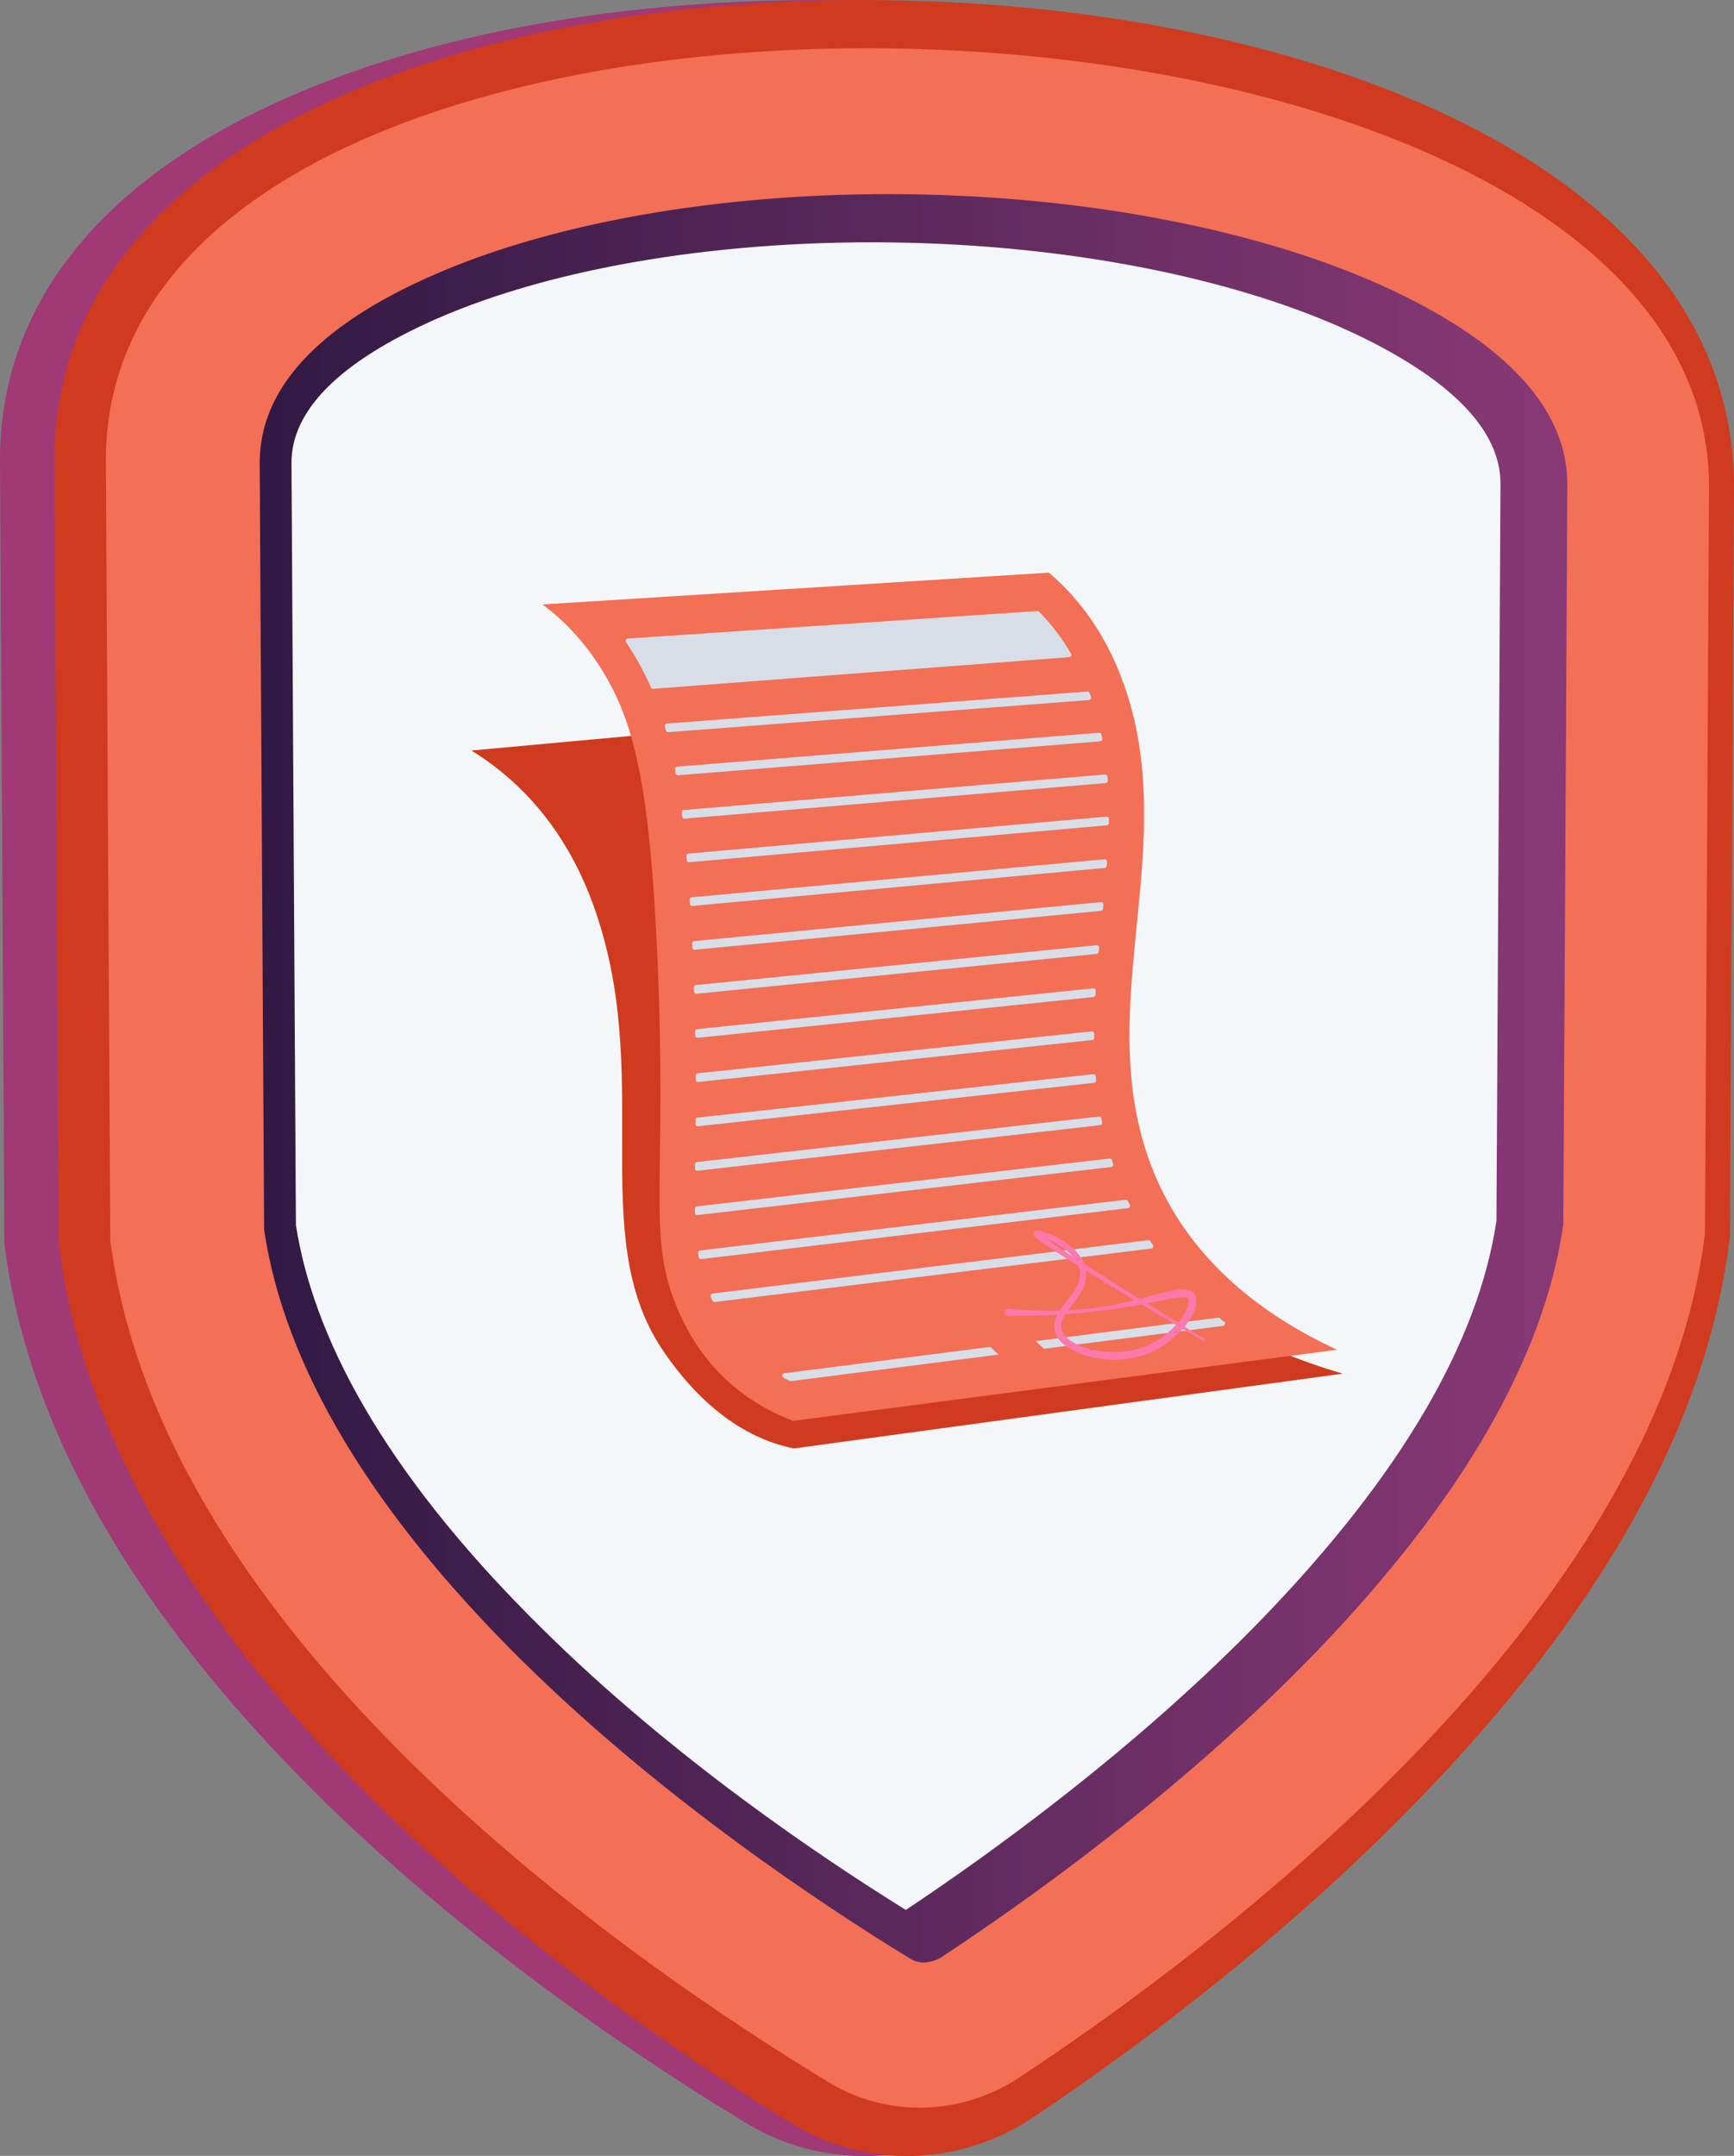 <svg xmlns="http://www.w3.org/2000/svg" width="103" height="128" fill="none" viewBox="0 0 103 128"><rect x="0" y="0" width="103" height="128" fill="#808080" stroke="none"/><g clip-path="url(#clip0)"><path fill="url(#paint0_linear)" d="M51.703 128.001a13.404 13.404 0 0 1-7.246-1.873c-6.624-3.987-16.381-10.567-25.182-19.164C8.107 96.013 1.698 84.918.287 74.015l-.024-.168L0 27.306C0 18.108 5.979 10.64 17.195 5.741 26.45 1.682 38.742-.335 51.703.049c12.819.384 24.68 3.026 33.48 7.469 10.451 5.259 15.928 12.656 15.928 21.421l-.239 44.476-.024.168c-1.292 10.447-7.175 21.23-17.601 32.156-8.37 8.765-17.817 15.706-24.298 20.005-2.176 1.392-4.663 2.185-7.246 2.257z"/><path fill="url(#paint1_linear)" d="M54.262 128a13.027 13.027 0 0 1-7.15-1.873c-6.529-3.987-16.167-10.567-24.848-19.164C11.24 96.012 4.904 84.917 3.516 74.014l-.023-.168-.263-46.541c0-9.198 5.883-16.666 16.955-21.565C29.344 1.68 41.444-.336 54.262.048c12.651.36 24.345 3.026 33.026 7.445C97.595 12.752 103 20.149 103 28.914l-.239 44.476-.024.168c-1.267 10.446-7.079 21.23-17.386 32.156-8.25 8.766-17.577 15.706-23.986 20.005-2.129 1.416-4.568 2.209-7.103 2.281z"/><path fill="url(#paint2_linear)" d="M6.29 27.33l.262 46.3c3.037 23.63 30.682 42.747 42.712 50.023 3.443 2.09 7.867 1.97 11.287-.312 11.79-7.781 37.929-27.401 40.727-50.12l.239-44.33c0-32.901-95.228-35.903-95.228-1.562z"/><path fill="url(#paint3_linear)" d="M54.933 116.521c-.216 0-.55-.024-.885-.24-4.95-3.026-14.564-9.342-22.934-17.58-9.04-8.909-14.23-17.578-15.425-25.695l-.263-45.533c0-4.37 3.443-8.117 10.211-11.095 7.533-3.338 18.247-5.091 29.32-4.827 10.976.264 21.355 2.474 28.553 6.076 6.362 3.17 9.59 6.916 9.59 11.119l-.239 43.947c-1.124 7.877-6.002 16.355-14.588 25.288-8.059 8.381-17.505 15.034-22.432 18.276-.358.192-.693.24-.908.264z"/><path fill="#F4F7FA" d="M53.808 113.399c-4.998-3.098-13.918-9.078-21.666-16.763-8.49-8.38-13.393-16.426-14.565-23.894l-.263-45.269c0-3.122 2.87-5.98 8.466-8.477 7.15-3.17 17.386-4.827 28.028-4.587 10.546.24 20.495 2.33 27.31 5.716 5.31 2.641 7.988 5.523 8.012 8.549l-.24 43.803c-1.075 7.229-5.715 15.13-13.822 23.535-7.533 7.805-16.286 14.073-21.26 17.387z"/><path fill="url(#paint4_linear)" d="M62.146 41.44L28 44.56c2.063 1.273 5.255 3.829 7.177 8.997 3.784 10.181-.42 19.664 4.128 26.512 1.21 1.823 3.818 5.122 7.848 5.931l32.61-4.443c-10.675-3.094-13.574-8.943-14.13-13.929-.56-5.004 1.03-10.99-.874-19.045-.776-3.293-1.843-5.664-2.613-7.142z"/><path fill="url(#paint5_linear)" d="M32.22 35.888L62.3 34c1.35 1.143 3.246 3.175 4.48 6.69 2.844 8.089-.467 16.09.49 23.953.61 5.013 3.127 11.295 12.145 15.496l-32.302 4.224c-2.224-.852-5.19-2.622-6.906-6.74-1.817-4.367-.543-7.322-1.17-21.048-.44-9.66-1.31-13.47-3.114-16.523-1.252-2.114-2.662-3.396-3.702-4.164z"/><path fill="#D8DEE8" d="M65.09 63.903l.02.237a.136.136 0 01-.118.15L41.47 66.87a.139.139 0 01-.108-.034.135.135 0 01-.045-.103v-.241a.137.137 0 01.122-.136l23.5-2.578a.135.135 0 01.137.072.138.138 0 01.015.053zM64.996 61.373v.24a.138.138 0 01-.122.138l-23.396 2.49a.138.138 0 01-.106-.034.136.136 0 01-.046-.102v-.24a.137.137 0 01.123-.139l23.398-2.49a.139.139 0 01.138.082.137.137 0 01.011.055zM65.426 66.409c.016.077.03.156.047.234a.139.139 0 01-.119.162l-23.916 2.703a.137.137 0 01-.153-.138v-.242a.138.138 0 01.123-.135l23.866-2.697a.138.138 0 01.152.112zM61.516 79.626l10.845-1.389a.14.14 0 01.124.05c.059.071.13.13.212.172a.138.138 0 01-.045.26L62.01 80.08l-.493-.456zM46.581 81.536l12.25-1.568c.159.154.318.307.479.458l-12.319 1.576a.138.138 0 01-.08-.012 11.96 11.96 0 01-.379-.197.138.138 0 01.05-.257zM65.085 58.826l-.014.242a.136.136 0 01-.123.128l-23.501 2.421a.138.138 0 01-.152-.134l-.004-.24a.138.138 0 01.123-.14l23.52-2.422a.137.137 0 01.151.145zM68.334 73.694c.049.072.098.144.148.221a.137.137 0 01-.096.217l-25.922 3.171a.138.138 0 01-.144-.078c-.035-.077-.072-.154-.103-.231a.138.138 0 01.05-.17.137.137 0 01.059-.023l25.877-3.168a.137.137 0 01.13.061zM67 71.31l.109.227a.137.137 0 01-.108.196l-25.343 3.022a.138.138 0 01-.152-.111l-.04-.241a.137.137 0 01.068-.14.138.138 0 01.052-.017l25.274-3.013a.139.139 0 01.14.077zM66.049 68.879c.024.077.05.154.072.23a.137.137 0 01-.114.18l-24.574 2.854a.138.138 0 01-.153-.133c0-.08 0-.16-.005-.242a.139.139 0 01.122-.139l24.505-2.842a.136.136 0 01.147.091zM65.29 56.27l-.022.243a.138.138 0 01-.124.124l-23.766 2.364a.137.137 0 01-.15-.132l-.01-.24a.138.138 0 01.125-.144l23.795-2.365a.135.135 0 01.112.038.136.136 0 01.04.111zM64.58 41.06a.136.136 0 01.14.088c.03.078.058.157.086.236a.137.137 0 01-.12.181L39.702 43.47a.139.139 0 01-.144-.101 18.133 18.133 0 00-.066-.234.136.136 0 01.019-.116.137.137 0 01.102-.059l24.968-1.9zM65.426 43.614c.017.08.034.159.049.239a.137.137 0 01-.07.146.139.139 0 01-.054.017l-25.069 2.013a.14.14 0 01-.144-.113l-.044-.236a.136.136 0 01.026-.109.137.137 0 01.098-.053l25.064-2.012a.137.137 0 01.144.108zM63.514 39.019l-24.716 1.878a.138.138 0 01-.133-.083 16.997 16.997 0 00-1.478-2.683.138.138 0 01.036-.194.137.137 0 01.069-.023l24.322-1.634a.139.139 0 01.108.04 12.534 12.534 0 011.9 2.493.139.139 0 01-.043.183.138.138 0 01-.065.023zM65.54 53.713l-.023.243a.14.14 0 01-.124.124l-24.12 2.31a.137.137 0 01-.137-.078.137.137 0 01-.013-.053l-.011-.24a.138.138 0 01.124-.144l24.155-2.312a.138.138 0 01.142.09c.007.02.01.04.008.06zM65.758 51.163l-.017.242a.138.138 0 01-.125.127L41.13 53.788a.138.138 0 01-.15-.129l-.015-.238a.136.136 0 01.125-.145l24.518-2.258a.138.138 0 01.141.086c.008.019.01.039.01.059zM65.867 48.626v.241a.137.137 0 01-.126.135l-24.799 2.19a.139.139 0 01-.134-.074.14.14 0 01-.015-.051l-.021-.239a.136.136 0 01.125-.148l24.817-2.193a.137.137 0 01.153.139zM65.787 46.108l.019.24a.137.137 0 01-.126.145l-25.01 2.112a.139.139 0 01-.147-.12l-.03-.237a.138.138 0 01.072-.14.138.138 0 01.053-.014l25.017-2.11a.137.137 0 01.152.124z"/><path fill="#FC79AB" d="M71.55 79.499l-4.343-2.688c-1.443-.902-2.892-1.802-4.307-2.74-.35-.235-.706-.473-1.032-.727a2.225 2.225 0 0 1-.162-.141l-.013-.016v.004c.003.005.005.01.006.016a.144.144 0 0 1-.023.128.147.147 0 0 1-.047.041c-.015.007-.022.008-.024.01h-.009s-.003 0 0 0h.009c.015 0 .037.004.06.008.043.008.091.02.139.034a4.472 4.472 0 0 1 1.607.87c.304.264.561.585.675.947a1.432 1.432 0 0 1-.103 1.105c-.173.354-.438.676-.702 1.013-.14.171-.268.35-.386.537a1.818 1.818 0 0 0-.265.664 1.19 1.19 0 0 0 .056.57c.019.061.042.12.07.177.118.21.276.396.467.544.36.278.767.485 1.203.613.423.131.86.213 1.302.244a5.665 5.665 0 0 0 2.606-.401c.41-.178.794-.407 1.145-.683.351-.271.67-.584.947-.93a4.01 4.01 0 0 0 .379-.562c.12-.207.203-.434.247-.67.024-.136.02-.276-.012-.41a.646.646 0 0 0-.037-.108l-.024-.053c-.01-.019-.023-.039-.034-.057a.557.557 0 0 0-.197-.178.912.912 0 0 0-.411-.101 2.266 2.266 0 0 0-.355.017c-.43.064-.856.155-1.274.274-.411.112-.82.225-1.231.329-.412.103-.824.198-1.24.283a17.96 17.96 0 0 1-1.256.199 22.47 22.47 0 0 1-2.538.164 19.87 19.87 0 0 1-2.535-.136.221.221 0 0 0-.053.439h.025c.86 0 1.716-.006 2.571-.047.427-.023.854-.045 1.28-.085.217-.015.426-.037.639-.056.213-.018.425-.044.637-.072a45.916 45.916 0 0 0 2.54-.367c.421-.072.84-.16 1.258-.242.208-.042.415-.087.621-.126.206-.039.41-.078.608-.098.094-.01.19-.015.284-.012.07-.001.14.013.205.042.054.011.102.163.072.329a1.664 1.664 0 0 1-.195.52 3.51 3.51 0 0 1-.334.496 5.202 5.202 0 0 1-.865.857c-.32.25-.67.46-1.044.62a5.521 5.521 0 0 1-3.597.165 3.235 3.235 0 0 1-1.07-.525c-.303-.237-.513-.565-.456-.901.034-.183.104-.358.206-.513.108-.175.226-.344.353-.505.255-.335.535-.678.733-1.092.103-.211.168-.44.193-.673a1.688 1.688 0 0 0-.08-.705 2.113 2.113 0 0 0-.328-.613 3.066 3.066 0 0 0-.469-.488 4.84 4.84 0 0 0-1.125-.692 4.41 4.41 0 0 0-.623-.229 1.692 1.692 0 0 0-.27-.051H61.553c-.01 0-.019.003-.028.006a.188.188 0 0 0-.106.069.186.186 0 0 0-.026.165l.014.035a.418.418 0 0 0 .063.082c.024.025.046.045.068.065.045.038.088.072.132.107.348.265.705.496 1.062.73.717.465 1.443.914 2.164 1.361.722.447 1.454.889 2.184 1.326 1.462.874 2.923 1.749 4.397 2.602a.07.07 0 0 0 .052.007.07.07 0 0 0 .041-.031.072.072 0 0 0-.02-.09z"/></g><defs><linearGradient id="paint0_linear" x1="109.851" x2="80.595" y1="-3.514" y2="24.488" gradientUnits="userSpaceOnUse"><stop stop-color="#311944"/><stop offset="1" stop-color="#A03976"/></linearGradient><linearGradient id="paint1_linear" x1="36082.6" x2="60223.4" y1="108498" y2="65022.7" gradientUnits="userSpaceOnUse"><stop stop-color="#FFC444"/><stop offset="1" stop-color="#D03B1F"/></linearGradient><linearGradient id="paint2_linear" x1="34442.6" x2="57513.1" y1="103646" y2="62132" gradientUnits="userSpaceOnUse"><stop stop-color="#FFC444"/><stop offset="1" stop-color="#F36F56"/></linearGradient><linearGradient id="paint3_linear" x1="15.418" x2="93.09" y1="64.007" y2="64.007" gradientUnits="userSpaceOnUse"><stop stop-color="#311944"/><stop offset="1" stop-color="#893976"/></linearGradient><linearGradient id="paint4_linear" x1="18746.7" x2="25224.6" y1="37810.8" y2="20423.6" gradientUnits="userSpaceOnUse"><stop stop-color="#FFC444"/><stop offset="1" stop-color="#D03B1F"/></linearGradient><linearGradient id="paint5_linear" x1="17098.5" x2="25617.6" y1="42722.7" y2="24277.8" gradientUnits="userSpaceOnUse"><stop stop-color="#FFC444"/><stop offset="1" stop-color="#F36F56"/></linearGradient><clipPath id="clip0"><path fill="#fff" d="M0 0h103v128H0z"/></clipPath></defs></svg>